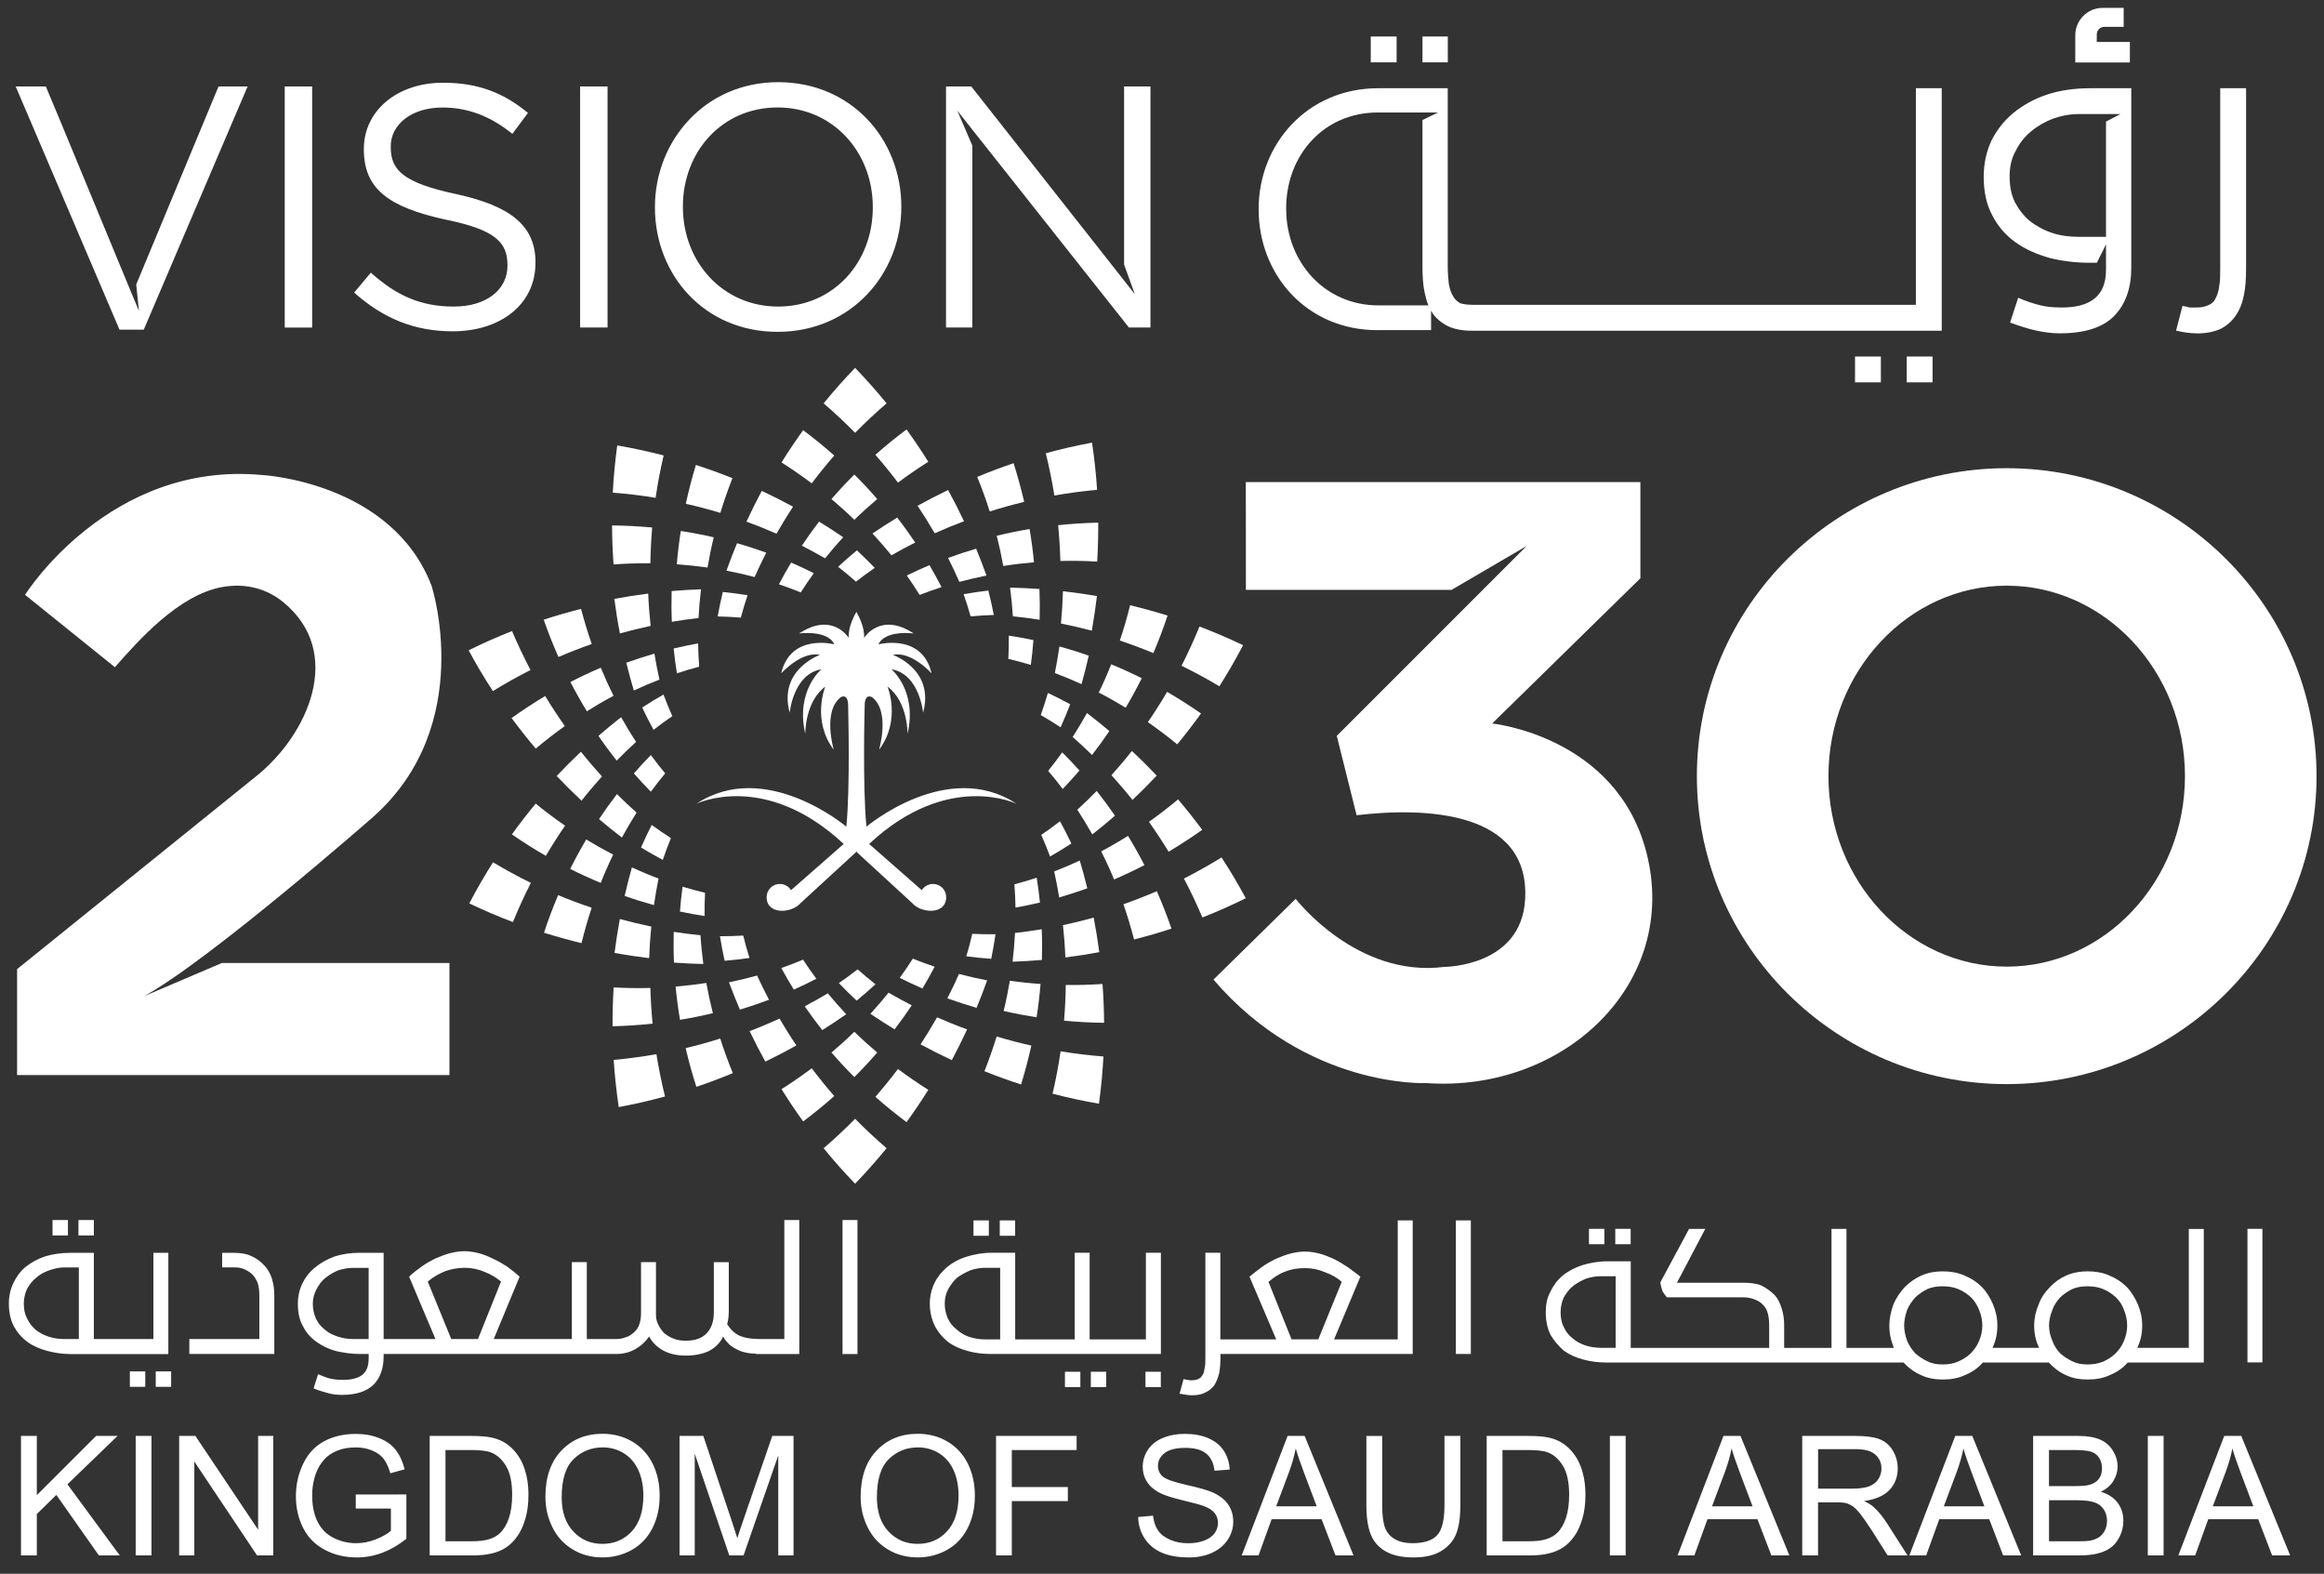 <svg width="96" height="65" viewBox="0 0 96 65" fill="none" xmlns="http://www.w3.org/2000/svg">
<rect x="0" y="0" width="96" height="65" fill="#333333" stroke="none"/>
<path fill-rule="evenodd" clip-rule="evenodd" d="M32.201 42.072C31.794 42.257 31.383 42.43 30.966 42.588C31.17 43.015 31.386 43.435 31.614 43.848C32.048 43.639 32.475 43.416 32.897 43.18C32.652 42.819 32.422 42.449 32.201 42.072Z" fill="white"/>
<path fill-rule="evenodd" clip-rule="evenodd" d="M4.747 27.558L1.035 24.568C1.035 24.568 4.504 19.026 10.834 19.62C10.834 19.62 16.186 19.9 17.83 24.201C17.83 24.201 19.687 29.94 15.42 33.736C15.42 33.736 8.66 39.666 5.947 41.148L9.164 39.775H18.566V44.402H0.706V40.028L10.612 32.037C12.705 30.349 14.254 26.957 11.696 24.867C11.044 24.334 10.179 24.069 9.182 24.246C7.391 24.565 5.727 26.44 4.748 27.557L4.747 27.558Z" fill="white"/>
<path fill-rule="evenodd" clip-rule="evenodd" d="M51.466 24.36L51.462 19.913H67.761V23.885L61.638 29.883C61.638 29.883 66.76 30.397 68.006 35.191C69.411 40.594 64.625 45.139 58.907 44.734C58.907 44.734 53.989 44.968 50.126 40.461L53.522 37.125C53.522 37.125 56.039 40.403 59.669 39.935C59.669 39.935 62.843 39.935 63 37.147C63.211 33.473 58.845 33.336 56.039 33.672L55.22 30.394L63.065 22.549L59.962 24.363H51.468L51.466 24.36Z" fill="white"/>
<path fill-rule="evenodd" clip-rule="evenodd" d="M82.893 19.338C89.943 19.338 95.692 25.053 95.692 32.057C95.692 39.062 89.943 44.777 82.893 44.777C75.844 44.777 70.095 39.062 70.095 32.057C70.095 25.053 75.844 19.338 82.893 19.338ZM82.893 24.19C86.949 24.19 90.257 27.725 90.257 32.057C90.257 36.39 86.949 39.925 82.893 39.925C78.838 39.925 75.53 36.39 75.53 32.057C75.53 27.725 78.838 24.19 82.893 24.19Z" fill="white"/>
<path fill-rule="evenodd" clip-rule="evenodd" d="M35.291 21.469C35.594 21.174 35.91 20.889 36.237 20.613C35.935 20.264 35.621 19.926 35.291 19.599C34.964 19.926 34.648 20.264 34.347 20.613C34.673 20.889 34.989 21.174 35.291 21.469Z" fill="white"/>
<path fill-rule="evenodd" clip-rule="evenodd" d="M35.323 17.877C35.738 17.454 36.173 17.049 36.623 16.66C36.209 16.152 35.774 15.664 35.323 15.194C34.87 15.664 34.435 16.151 34.023 16.66C34.474 17.047 34.907 17.454 35.323 17.877Z" fill="white"/>
<path fill-rule="evenodd" clip-rule="evenodd" d="M37.092 19.934C37.496 19.633 37.914 19.345 38.346 19.073C38.062 18.617 37.761 18.172 37.448 17.738C37.003 18.07 36.572 18.419 36.16 18.784C36.484 19.156 36.796 19.539 37.093 19.934H37.092Z" fill="white"/>
<path fill-rule="evenodd" clip-rule="evenodd" d="M39.629 24.033C39.483 23.699 39.327 23.369 39.163 23.044C39.544 22.904 39.932 22.777 40.323 22.663C40.474 23.027 40.615 23.397 40.749 23.772C40.371 23.847 39.999 23.935 39.629 24.033Z" fill="white"/>
<path fill-rule="evenodd" clip-rule="evenodd" d="M37.989 24.572C37.82 24.299 37.643 24.033 37.457 23.769C37.765 23.619 38.078 23.476 38.395 23.343C38.57 23.64 38.735 23.942 38.893 24.249C38.587 24.347 38.287 24.456 37.989 24.572Z" fill="white"/>
<path fill-rule="evenodd" clip-rule="evenodd" d="M38.61 22.025C38.386 21.639 38.151 21.259 37.904 20.89C38.318 20.661 38.738 20.443 39.164 20.239C39.395 20.661 39.614 21.09 39.821 21.528C39.413 21.681 39.009 21.848 38.611 22.027L38.61 22.025Z" fill="white"/>
<path fill-rule="evenodd" clip-rule="evenodd" d="M36.823 22.935C36.574 22.627 36.312 22.327 36.04 22.035C36.375 21.807 36.716 21.588 37.061 21.378C37.322 21.713 37.569 22.056 37.806 22.408C37.474 22.574 37.146 22.75 36.825 22.935H36.823Z" fill="white"/>
<path fill-rule="evenodd" clip-rule="evenodd" d="M33.531 19.963C33.828 19.57 34.138 19.188 34.461 18.815C34.05 18.45 33.621 18.1 33.177 17.768C32.866 18.2 32.566 18.645 32.283 19.101C32.714 19.374 33.131 19.663 33.533 19.965L33.531 19.963Z" fill="white"/>
<path fill-rule="evenodd" clip-rule="evenodd" d="M35.291 42.616C35.594 42.911 35.91 43.197 36.237 43.473C35.935 43.821 35.621 44.159 35.291 44.487C34.964 44.159 34.648 43.821 34.347 43.473C34.673 43.197 34.989 42.911 35.291 42.616Z" fill="white"/>
<path fill-rule="evenodd" clip-rule="evenodd" d="M35.323 46.209C35.738 46.632 36.173 47.037 36.623 47.425C36.209 47.933 35.774 48.422 35.323 48.891C34.87 48.422 34.435 47.935 34.023 47.425C34.474 47.038 34.907 46.632 35.323 46.209Z" fill="white"/>
<path fill-rule="evenodd" clip-rule="evenodd" d="M37.092 44.153C37.496 44.454 37.914 44.741 38.346 45.014C38.062 45.469 37.761 45.915 37.448 46.348C37.003 46.016 36.572 45.668 36.16 45.303C36.484 44.93 36.796 44.547 37.093 44.153H37.092Z" fill="white"/>
<path fill-rule="evenodd" clip-rule="evenodd" d="M33.531 44.123C33.828 44.516 34.138 44.899 34.461 45.271C34.05 45.636 33.621 45.986 33.177 46.319C32.866 45.886 32.566 45.441 32.283 44.985C32.714 44.713 33.131 44.424 33.533 44.122L33.531 44.123Z" fill="white"/>
<path fill-rule="evenodd" clip-rule="evenodd" d="M41.444 23.376C41.863 23.31 42.285 23.261 42.712 23.225C42.669 22.767 42.608 22.308 42.53 21.851C42.073 21.927 41.62 22.02 41.172 22.129C41.278 22.543 41.368 22.959 41.444 23.376Z" fill="white"/>
<path fill-rule="evenodd" clip-rule="evenodd" d="M43.554 20.467C44.138 20.363 44.727 20.285 45.319 20.23C45.277 19.576 45.206 18.927 45.109 18.282C44.468 18.401 43.831 18.547 43.199 18.72C43.341 19.298 43.46 19.88 43.554 20.466V20.467Z" fill="white"/>
<path fill-rule="evenodd" clip-rule="evenodd" d="M43.802 23.169C44.305 23.157 44.813 23.166 45.322 23.196C45.355 22.658 45.369 22.122 45.366 21.587C44.81 21.599 44.258 21.634 43.709 21.692C43.757 22.183 43.788 22.676 43.802 23.169Z" fill="white"/>
<path fill-rule="evenodd" clip-rule="evenodd" d="M43.826 25.753C43.867 25.309 43.896 24.864 43.909 24.419C44.38 24.472 44.847 24.539 45.312 24.619C45.255 25.096 45.185 25.574 45.101 26.049C44.679 25.938 44.255 25.839 43.826 25.753Z" fill="white"/>
<path fill-rule="evenodd" clip-rule="evenodd" d="M41.84 25.457C41.816 25.062 41.776 24.666 41.724 24.27C42.131 24.279 42.534 24.298 42.937 24.328C42.954 24.751 42.957 25.175 42.945 25.597C42.579 25.54 42.21 25.492 41.84 25.457Z" fill="white"/>
<path fill-rule="evenodd" clip-rule="evenodd" d="M40.095 25.458C40.008 25.15 39.911 24.844 39.806 24.541C40.144 24.481 40.483 24.43 40.826 24.392C40.911 24.725 40.987 25.062 41.052 25.4C40.732 25.409 40.412 25.43 40.095 25.459V25.458Z" fill="white"/>
<path fill-rule="evenodd" clip-rule="evenodd" d="M40.885 21.125C41.354 20.976 41.829 20.844 42.307 20.729C42.183 20.193 42.037 19.66 41.869 19.131C41.364 19.302 40.864 19.491 40.368 19.698C40.56 20.171 40.733 20.647 40.885 21.127V21.125Z" fill="white"/>
<path fill-rule="evenodd" clip-rule="evenodd" d="M29.176 40.6C29.252 41.015 29.343 41.432 29.448 41.846C29 41.955 28.547 42.047 28.09 42.123C28.012 41.666 27.953 41.209 27.908 40.749C28.334 40.713 28.757 40.664 29.176 40.598V40.6Z" fill="white"/>
<path fill-rule="evenodd" clip-rule="evenodd" d="M28.936 38.629C28.96 39.023 29.001 39.42 29.053 39.816C28.648 39.807 28.242 39.788 27.84 39.758C27.822 39.335 27.82 38.91 27.831 38.489C28.198 38.545 28.567 38.592 28.936 38.629Z" fill="white"/>
<path fill-rule="evenodd" clip-rule="evenodd" d="M27.116 43.542C27.209 44.128 27.328 44.71 27.47 45.288C26.838 45.462 26.201 45.607 25.56 45.726C25.463 45.081 25.392 44.432 25.35 43.778C25.943 43.723 26.531 43.645 27.115 43.541L27.116 43.542Z" fill="white"/>
<path fill-rule="evenodd" clip-rule="evenodd" d="M29.751 42.895C29.904 43.374 30.078 43.851 30.272 44.324C29.774 44.53 29.273 44.719 28.766 44.89C28.596 44.362 28.447 43.827 28.324 43.291C28.805 43.176 29.28 43.044 29.751 42.896V42.895Z" fill="white"/>
<path fill-rule="evenodd" clip-rule="evenodd" d="M34.195 41.028C33.883 41.216 33.564 41.393 33.242 41.563C33.472 41.898 33.713 42.227 33.966 42.547C34.301 42.337 34.63 42.119 34.956 41.891C34.691 41.611 34.438 41.323 34.197 41.028H34.195Z" fill="white"/>
<path fill-rule="evenodd" clip-rule="evenodd" d="M33.172 39.637C32.877 39.761 32.578 39.876 32.274 39.983C32.438 40.285 32.611 40.583 32.791 40.875C33.105 40.735 33.416 40.584 33.722 40.425C33.529 40.167 33.348 39.905 33.172 39.637Z" fill="white"/>
<path fill-rule="evenodd" clip-rule="evenodd" d="M31.273 40.294C30.892 40.4 30.505 40.492 30.113 40.572C30.254 40.954 30.405 41.329 30.564 41.7C30.971 41.578 31.371 41.442 31.767 41.293C31.595 40.966 31.429 40.632 31.274 40.294H31.273Z" fill="white"/>
<path fill-rule="evenodd" clip-rule="evenodd" d="M30.703 38.642C30.384 38.661 30.062 38.67 29.741 38.67C29.796 39.01 29.858 39.348 29.933 39.683C30.277 39.655 30.618 39.616 30.959 39.567C30.864 39.262 30.779 38.952 30.701 38.642H30.703Z" fill="white"/>
<path fill-rule="evenodd" clip-rule="evenodd" d="M26.866 40.805C26.878 41.297 26.91 41.789 26.957 42.279C26.411 42.339 25.858 42.375 25.304 42.388C25.301 41.855 25.316 41.32 25.349 40.784C25.858 40.812 26.364 40.818 26.866 40.806V40.805Z" fill="white"/>
<path fill-rule="evenodd" clip-rule="evenodd" d="M45.388 28.605C45.764 28.799 46.134 29.007 46.501 29.231C46.736 28.835 46.956 28.428 47.164 28.012C46.749 27.805 46.328 27.613 45.902 27.438C45.744 27.835 45.573 28.224 45.388 28.605Z" fill="white"/>
<path fill-rule="evenodd" clip-rule="evenodd" d="M41.652 27.213C41.964 27.287 42.273 27.37 42.582 27.463C42.626 27.122 42.664 26.781 42.689 26.438C42.352 26.367 42.013 26.305 41.672 26.253C41.675 26.575 41.669 26.894 41.652 27.214V27.213Z" fill="white"/>
<path fill-rule="evenodd" clip-rule="evenodd" d="M43.574 27.799C43.945 27.938 44.312 28.091 44.675 28.258C44.785 27.868 44.885 27.475 44.974 27.081C44.575 26.94 44.17 26.813 43.763 26.702C43.71 27.068 43.647 27.436 43.574 27.799Z" fill="white"/>
<path fill-rule="evenodd" clip-rule="evenodd" d="M48.805 27.497C49.338 27.758 49.861 28.041 50.37 28.346C50.722 27.792 51.047 27.226 51.349 26.648C50.761 26.368 50.16 26.109 49.548 25.878C49.324 26.429 49.076 26.968 48.807 27.497H48.805Z" fill="white"/>
<path fill-rule="evenodd" clip-rule="evenodd" d="M47.416 29.827C47.83 30.114 48.235 30.42 48.629 30.744C48.972 30.329 49.3 29.904 49.611 29.469C49.155 29.152 48.688 28.854 48.211 28.577C47.961 29.003 47.696 29.419 47.416 29.827Z" fill="white"/>
<path fill-rule="evenodd" clip-rule="evenodd" d="M46.259 26.457C46.727 26.613 47.187 26.786 47.643 26.974C47.859 26.468 48.056 25.951 48.23 25.425C47.72 25.266 47.205 25.124 46.682 24.999C46.56 25.494 46.419 25.98 46.259 26.457Z" fill="white"/>
<path fill-rule="evenodd" clip-rule="evenodd" d="M25.329 35.298C25.144 35.68 24.973 36.068 24.815 36.466C24.389 36.29 23.967 36.098 23.553 35.89C23.76 35.476 23.981 35.069 24.216 34.673C24.581 34.895 24.952 35.103 25.329 35.298Z" fill="white"/>
<path fill-rule="evenodd" clip-rule="evenodd" d="M27.478 31.942C27.274 32.187 27.076 32.441 26.886 32.7C26.644 32.454 26.41 32.204 26.184 31.945C26.41 31.686 26.644 31.432 26.886 31.186C27.076 31.446 27.273 31.697 27.478 31.942Z" fill="white"/>
<path fill-rule="evenodd" clip-rule="evenodd" d="M26.295 33.565C26.082 33.898 25.881 34.241 25.69 34.593C25.367 34.347 25.053 34.092 24.745 33.831C24.98 33.478 25.227 33.134 25.485 32.799C25.747 33.062 26.018 33.316 26.295 33.563V33.565Z" fill="white"/>
<path fill-rule="evenodd" clip-rule="evenodd" d="M21.93 36.465C21.661 36.993 21.413 37.534 21.187 38.084C20.573 37.851 19.973 37.594 19.386 37.314C19.687 36.736 20.013 36.17 20.365 35.616C20.876 35.921 21.397 36.204 21.93 36.465Z" fill="white"/>
<path fill-rule="evenodd" clip-rule="evenodd" d="M24.441 37.492C24.283 37.971 24.143 38.459 24.021 38.955C23.498 38.828 22.982 38.685 22.471 38.525C22.645 37.997 22.84 37.478 23.055 36.971C23.51 37.162 23.972 37.335 24.441 37.492Z" fill="white"/>
<path fill-rule="evenodd" clip-rule="evenodd" d="M29.124 36.875C28.813 36.8 28.503 36.717 28.195 36.624C28.15 36.966 28.113 37.307 28.087 37.649C28.424 37.721 28.764 37.782 29.105 37.834C29.102 37.512 29.108 37.194 29.124 36.873V36.875Z" fill="white"/>
<path fill-rule="evenodd" clip-rule="evenodd" d="M26.904 38.27C26.468 38.18 26.033 38.076 25.604 37.959C25.518 38.425 25.445 38.891 25.385 39.358C25.857 39.445 26.335 39.516 26.815 39.575C26.831 39.138 26.861 38.703 26.904 38.27Z" fill="white"/>
<path fill-rule="evenodd" clip-rule="evenodd" d="M27.203 36.286C26.832 36.148 26.465 35.995 26.102 35.828C25.992 36.218 25.892 36.611 25.803 37.004C26.202 37.146 26.607 37.272 27.014 37.384C27.067 37.016 27.13 36.65 27.203 36.286Z" fill="white"/>
<path fill-rule="evenodd" clip-rule="evenodd" d="M27.715 34.616C27.446 34.444 27.18 34.262 26.921 34.073C26.765 34.38 26.617 34.689 26.48 35.005C26.774 35.184 27.075 35.355 27.379 35.516C27.481 35.212 27.595 34.913 27.715 34.616Z" fill="white"/>
<path fill-rule="evenodd" clip-rule="evenodd" d="M23.342 34.104C23.062 34.509 22.797 34.925 22.547 35.349C22.07 35.075 21.602 34.779 21.146 34.463C21.458 34.029 21.785 33.606 22.128 33.192C22.523 33.514 22.929 33.818 23.342 34.104Z" fill="white"/>
<path fill-rule="evenodd" clip-rule="evenodd" d="M45.491 35.164C45.68 35.543 45.858 35.93 46.02 36.325C46.444 36.143 46.861 35.945 47.274 35.732C47.062 35.321 46.835 34.917 46.595 34.524C46.233 34.752 45.865 34.965 45.491 35.163V35.164Z" fill="white"/>
<path fill-rule="evenodd" clip-rule="evenodd" d="M44.31 30.439C44.584 30.68 44.851 30.929 45.11 31.183C45.359 30.862 45.598 30.532 45.826 30.194C45.524 29.94 45.216 29.692 44.9 29.451C44.714 29.788 44.517 30.117 44.31 30.439Z" fill="white"/>
<path fill-rule="evenodd" clip-rule="evenodd" d="M43.296 31.837C43.504 32.08 43.706 32.33 43.899 32.588C44.136 32.339 44.368 32.084 44.59 31.824C44.361 31.568 44.123 31.317 43.878 31.075C43.692 31.337 43.497 31.59 43.296 31.839V31.837Z" fill="white"/>
<path fill-rule="evenodd" clip-rule="evenodd" d="M45.913 32.019C46.212 32.35 46.503 32.689 46.78 33.038C47.126 32.713 47.459 32.378 47.782 32.035C47.452 31.687 47.109 31.347 46.755 31.018C46.485 31.361 46.203 31.693 45.912 32.019H45.913Z" fill="white"/>
<path fill-rule="evenodd" clip-rule="evenodd" d="M44.502 33.444C44.719 33.775 44.925 34.116 45.12 34.464C45.439 34.214 45.752 33.956 46.057 33.691C45.817 33.341 45.565 33 45.303 32.669C45.044 32.934 44.776 33.194 44.502 33.444Z" fill="white"/>
<path fill-rule="evenodd" clip-rule="evenodd" d="M48.905 36.286C49.182 36.81 49.437 37.348 49.669 37.894C50.279 37.655 50.875 37.389 51.461 37.1C51.151 36.527 50.819 35.964 50.46 35.416C49.953 35.727 49.435 36.018 48.905 36.286Z" fill="white"/>
<path fill-rule="evenodd" clip-rule="evenodd" d="M42.992 29.535C43.269 29.694 43.543 29.862 43.811 30.04C43.953 29.727 44.084 29.408 44.208 29.088C43.905 28.922 43.597 28.768 43.286 28.62C43.198 28.928 43.099 29.234 42.992 29.535Z" fill="white"/>
<path fill-rule="evenodd" clip-rule="evenodd" d="M46.407 37.348C46.572 37.824 46.718 38.31 46.846 38.804C47.367 38.672 47.883 38.521 48.391 38.355C48.209 37.829 48.008 37.313 47.786 36.809C47.333 37.005 46.873 37.184 46.407 37.348Z" fill="white"/>
<path fill-rule="evenodd" clip-rule="evenodd" d="M47.461 33.944C47.746 34.347 48.017 34.758 48.273 35.178C48.747 34.896 49.21 34.595 49.661 34.274C49.344 33.845 49.01 33.426 48.663 33.017C48.273 33.344 47.871 33.653 47.461 33.944Z" fill="white"/>
<path fill-rule="evenodd" clip-rule="evenodd" d="M25.345 28.738C24.971 28.936 24.604 29.151 24.242 29.378C24.002 28.985 23.776 28.581 23.562 28.169C23.974 27.956 24.392 27.759 24.817 27.578C24.98 27.972 25.156 28.36 25.345 28.738Z" fill="white"/>
<path fill-rule="evenodd" clip-rule="evenodd" d="M21.914 27.674C21.384 27.941 20.865 28.233 20.359 28.544C20 27.994 19.668 27.433 19.359 26.859C19.943 26.57 20.541 26.305 21.151 26.065C21.384 26.613 21.638 27.15 21.915 27.674H21.914Z" fill="white"/>
<path fill-rule="evenodd" clip-rule="evenodd" d="M23.333 29.986C22.924 30.279 22.523 30.589 22.131 30.92C21.783 30.51 21.451 30.088 21.132 29.658C21.585 29.335 22.046 29.031 22.52 28.748C22.776 29.171 23.047 29.584 23.332 29.987L23.333 29.986Z" fill="white"/>
<path fill-rule="evenodd" clip-rule="evenodd" d="M24.864 32.068C24.565 31.737 24.274 31.398 23.997 31.049C23.652 31.374 23.318 31.709 22.995 32.052C23.326 32.4 23.668 32.74 24.023 33.069C24.292 32.726 24.574 32.394 24.866 32.068H24.864Z" fill="white"/>
<path fill-rule="evenodd" clip-rule="evenodd" d="M26.276 30.641C26.058 30.311 25.853 29.97 25.657 29.621C25.339 29.871 25.026 30.129 24.721 30.394C24.96 30.744 25.212 31.084 25.474 31.416C25.733 31.151 26.002 30.892 26.276 30.641Z" fill="white"/>
<path fill-rule="evenodd" clip-rule="evenodd" d="M24.444 26.6C23.98 26.762 23.521 26.941 23.068 27.136C22.845 26.633 22.642 26.119 22.46 25.595C22.967 25.429 23.482 25.28 24.002 25.148C24.132 25.641 24.279 26.127 24.444 26.6Z" fill="white"/>
<path fill-rule="evenodd" clip-rule="evenodd" d="M41.715 40.507C41.645 40.924 41.56 41.341 41.459 41.757C41.909 41.86 42.363 41.946 42.82 42.018C42.892 41.56 42.945 41.1 42.984 40.641C42.558 40.612 42.134 40.567 41.715 40.507Z" fill="white"/>
<path fill-rule="evenodd" clip-rule="evenodd" d="M43.546 35.993C43.625 36.349 43.693 36.708 43.753 37.067C44.143 36.953 44.532 36.828 44.915 36.69C44.821 36.307 44.717 35.924 44.603 35.543C44.255 35.705 43.902 35.856 43.546 35.993Z" fill="white"/>
<path fill-rule="evenodd" clip-rule="evenodd" d="M41.903 36.525C41.927 36.843 41.944 37.165 41.948 37.487C42.286 37.426 42.623 37.357 42.958 37.277C42.924 36.934 42.879 36.592 42.824 36.252C42.518 36.353 42.212 36.444 41.903 36.526V36.525Z" fill="white"/>
<path fill-rule="evenodd" clip-rule="evenodd" d="M43.909 38.213C43.957 38.657 43.991 39.102 44.009 39.546C44.48 39.487 44.946 39.414 45.409 39.327C45.346 38.851 45.27 38.374 45.178 37.9C44.758 38.018 44.335 38.121 43.908 38.212L43.909 38.213Z" fill="white"/>
<path fill-rule="evenodd" clip-rule="evenodd" d="M41.928 38.533C41.909 38.929 41.874 39.326 41.827 39.722C42.232 39.707 42.637 39.683 43.039 39.649C43.051 39.224 43.05 38.801 43.032 38.38C42.665 38.441 42.297 38.493 41.928 38.535V38.533Z" fill="white"/>
<path fill-rule="evenodd" clip-rule="evenodd" d="M43.811 43.423C43.726 44.01 43.614 44.594 43.48 45.173C44.115 45.339 44.754 45.476 45.396 45.587C45.484 44.943 45.546 44.292 45.581 43.636C44.988 43.59 44.398 43.519 43.813 43.423H43.811Z" fill="white"/>
<path fill-rule="evenodd" clip-rule="evenodd" d="M43.013 34.485C43.142 34.777 43.264 35.075 43.376 35.376C43.674 35.206 43.969 35.028 44.256 34.84C44.109 34.529 43.953 34.222 43.787 33.919C43.534 34.117 43.275 34.305 43.011 34.485H43.013Z" fill="white"/>
<path fill-rule="evenodd" clip-rule="evenodd" d="M41.169 42.81C41.022 43.291 40.853 43.77 40.666 44.245C41.164 44.445 41.669 44.628 42.179 44.792C42.343 44.26 42.484 43.726 42.602 43.186C42.119 43.078 41.643 42.953 41.169 42.81Z" fill="white"/>
<path fill-rule="evenodd" clip-rule="evenodd" d="M36.702 41C37.018 41.183 37.338 41.356 37.663 41.523C37.438 41.861 37.2 42.193 36.953 42.516C36.616 42.311 36.282 42.096 35.955 41.873C36.215 41.59 36.465 41.299 36.704 41H36.702Z" fill="white"/>
<path fill-rule="evenodd" clip-rule="evenodd" d="M37.706 39.596C38.003 39.715 38.303 39.827 38.609 39.929C38.449 40.233 38.281 40.534 38.104 40.827C37.788 40.69 37.475 40.544 37.167 40.39C37.356 40.13 37.535 39.865 37.706 39.596Z" fill="white"/>
<path fill-rule="evenodd" clip-rule="evenodd" d="M38.708 42.019C39.116 42.199 39.53 42.366 39.949 42.518C39.751 42.948 39.539 43.371 39.317 43.787C38.882 43.583 38.452 43.367 38.026 43.136C38.266 42.771 38.492 42.399 38.708 42.019Z" fill="white"/>
<path fill-rule="evenodd" clip-rule="evenodd" d="M39.614 40.228C39.997 40.33 40.385 40.418 40.777 40.492C40.64 40.875 40.496 41.252 40.341 41.626C39.933 41.509 39.531 41.378 39.133 41.235C39.303 40.905 39.462 40.57 39.614 40.23V40.228Z" fill="white"/>
<path fill-rule="evenodd" clip-rule="evenodd" d="M35.425 40.036C35.665 40.248 35.911 40.455 36.164 40.653C35.911 40.885 35.653 41.111 35.387 41.33C35.133 41.095 34.889 40.854 34.651 40.605C34.916 40.423 35.174 40.234 35.425 40.038V40.036Z" fill="white"/>
<path fill-rule="evenodd" clip-rule="evenodd" d="M40.162 38.571C40.482 38.586 40.802 38.59 41.124 38.586C41.073 38.925 41.015 39.265 40.945 39.602C40.601 39.578 40.259 39.543 39.917 39.499C40.01 39.192 40.09 38.882 40.163 38.571H40.162Z" fill="white"/>
<path fill-rule="evenodd" clip-rule="evenodd" d="M44.025 40.683C44.019 41.176 43.995 41.667 43.954 42.157C44.502 42.209 45.053 42.239 45.608 42.245C45.604 41.712 45.583 41.177 45.543 40.641C45.033 40.675 44.527 40.689 44.025 40.683Z" fill="white"/>
<path fill-rule="evenodd" clip-rule="evenodd" d="M29.227 23.441C28.808 23.382 28.386 23.337 27.958 23.307C27.995 22.847 28.05 22.388 28.122 21.931C28.579 22.001 29.033 22.089 29.483 22.192C29.382 22.607 29.297 23.024 29.227 23.441Z" fill="white"/>
<path fill-rule="evenodd" clip-rule="evenodd" d="M34.084 23.062C33.768 22.878 33.448 22.706 33.123 22.539C33.348 22.201 33.586 21.869 33.834 21.545C34.17 21.751 34.504 21.965 34.831 22.189C34.571 22.472 34.321 22.762 34.082 23.062H34.084Z" fill="white"/>
<path fill-rule="evenodd" clip-rule="evenodd" d="M33.078 24.468C32.782 24.348 32.481 24.237 32.176 24.134C32.335 23.83 32.504 23.529 32.681 23.236C32.996 23.373 33.309 23.519 33.617 23.674C33.428 23.933 33.25 24.198 33.078 24.468Z" fill="white"/>
<path fill-rule="evenodd" clip-rule="evenodd" d="M32.076 22.044C31.668 21.864 31.254 21.697 30.835 21.545C31.034 21.115 31.245 20.692 31.467 20.276C31.902 20.48 32.332 20.696 32.758 20.927C32.519 21.292 32.292 21.665 32.076 22.044Z" fill="white"/>
<path fill-rule="evenodd" clip-rule="evenodd" d="M31.172 23.834C30.789 23.733 30.401 23.645 30.009 23.57C30.144 23.188 30.29 22.811 30.445 22.437C30.853 22.553 31.255 22.684 31.653 22.827C31.483 23.158 31.324 23.493 31.172 23.833V23.834Z" fill="white"/>
<path fill-rule="evenodd" clip-rule="evenodd" d="M27.08 20.561C26.495 20.464 25.905 20.394 25.312 20.348C25.347 19.694 25.409 19.043 25.497 18.397C26.139 18.509 26.778 18.646 27.413 18.811C27.279 19.39 27.167 19.974 27.082 20.561H27.08Z" fill="white"/>
<path fill-rule="evenodd" clip-rule="evenodd" d="M35.359 24.025C35.119 23.814 34.873 23.607 34.62 23.409C34.873 23.176 35.131 22.95 35.398 22.731C35.651 22.966 35.895 23.208 36.133 23.456C35.868 23.638 35.611 23.827 35.359 24.024V24.025Z" fill="white"/>
<path fill-rule="evenodd" clip-rule="evenodd" d="M26.866 23.265C26.363 23.261 25.855 23.276 25.345 23.312C25.306 22.776 25.284 22.239 25.283 21.703C25.838 21.708 26.392 21.736 26.94 21.787C26.899 22.278 26.873 22.773 26.866 23.265Z" fill="white"/>
<path fill-rule="evenodd" clip-rule="evenodd" d="M27.24 28.07C27.161 27.715 27.092 27.355 27.033 26.997C26.643 27.11 26.254 27.235 25.871 27.373C25.965 27.756 26.069 28.139 26.182 28.52C26.531 28.358 26.884 28.207 27.24 28.07Z" fill="white"/>
<path fill-rule="evenodd" clip-rule="evenodd" d="M28.882 27.537C28.858 27.219 28.842 26.897 28.837 26.575C28.499 26.636 28.163 26.705 27.828 26.785C27.862 27.128 27.907 27.47 27.962 27.81C28.267 27.709 28.574 27.618 28.882 27.536V27.537Z" fill="white"/>
<path fill-rule="evenodd" clip-rule="evenodd" d="M26.876 25.85C26.829 25.406 26.794 24.96 26.776 24.517C26.306 24.576 25.84 24.649 25.377 24.735C25.439 25.212 25.515 25.689 25.607 26.162C26.027 26.045 26.45 25.942 26.878 25.851L26.876 25.85Z" fill="white"/>
<path fill-rule="evenodd" clip-rule="evenodd" d="M28.856 25.528C28.875 25.132 28.909 24.735 28.957 24.339C28.552 24.354 28.147 24.378 27.744 24.412C27.733 24.837 27.734 25.26 27.752 25.681C28.118 25.62 28.486 25.568 28.856 25.526V25.528Z" fill="white"/>
<path fill-rule="evenodd" clip-rule="evenodd" d="M27.771 29.578C27.642 29.286 27.52 28.988 27.408 28.687C27.11 28.857 26.815 29.035 26.528 29.223C26.675 29.535 26.832 29.841 26.997 30.144C27.25 29.946 27.509 29.758 27.773 29.578H27.771Z" fill="white"/>
<path fill-rule="evenodd" clip-rule="evenodd" d="M30.603 25.507C30.687 25.197 30.777 24.891 30.88 24.585C30.541 24.53 30.201 24.484 29.858 24.45C29.777 24.785 29.707 25.121 29.645 25.461C29.966 25.467 30.286 25.483 30.605 25.509L30.603 25.507Z" fill="white"/>
<path fill-rule="evenodd" clip-rule="evenodd" d="M29.758 21.185C29.287 21.042 28.811 20.916 28.33 20.807C28.446 20.269 28.584 19.734 28.747 19.203C29.253 19.368 29.756 19.55 30.255 19.751C30.069 20.226 29.902 20.704 29.756 21.185H29.758Z" fill="white"/>
<path fill-rule="evenodd" clip-rule="evenodd" d="M0.867 64.243V59.308H1.521V61.755L3.971 59.308H4.856L2.786 61.307L4.947 64.243H4.084L2.328 61.745L1.521 62.533V64.243H0.867ZM89.983 64.243L91.879 59.308H92.582L94.602 64.243H93.857L93.282 62.747H91.219L90.679 64.243H89.985H89.983ZM91.407 62.215H93.081L92.566 60.85C92.409 60.436 92.292 60.093 92.216 59.826C92.153 60.144 92.064 60.456 91.949 60.769L91.407 62.215ZM88.722 64.243V59.308H89.374V64.243H88.722ZM83.985 64.243V59.308H85.838C86.215 59.308 86.517 59.359 86.745 59.457C86.975 59.557 87.152 59.71 87.28 59.919C87.408 60.126 87.474 60.343 87.474 60.57C87.474 60.78 87.415 60.979 87.301 61.165C87.188 61.352 87.013 61.502 86.782 61.617C87.082 61.705 87.31 61.853 87.471 62.063C87.631 62.275 87.712 62.524 87.712 62.811C87.712 63.042 87.663 63.257 87.564 63.456C87.466 63.654 87.345 63.808 87.202 63.916C87.059 64.024 86.878 64.104 86.662 64.161C86.446 64.217 86.181 64.244 85.865 64.244H83.982L83.985 64.243ZM84.639 61.381H85.707C85.996 61.381 86.203 61.362 86.33 61.323C86.495 61.274 86.62 61.192 86.704 61.078C86.787 60.963 86.83 60.818 86.83 60.647C86.83 60.483 86.791 60.339 86.712 60.215C86.633 60.09 86.52 60.005 86.376 59.959C86.23 59.913 85.98 59.89 85.625 59.89H84.639V61.381ZM84.639 63.66H85.868C86.079 63.66 86.227 63.653 86.313 63.638C86.464 63.609 86.589 63.565 86.69 63.502C86.791 63.44 86.873 63.349 86.939 63.228C87.003 63.108 87.037 62.969 87.037 62.813C87.037 62.63 86.989 62.469 86.896 62.333C86.802 62.197 86.671 62.102 86.502 62.047C86.336 61.993 86.094 61.965 85.781 61.965H84.641V63.662L84.639 63.66ZM78.872 64.243L80.768 59.308H81.471L83.491 64.243H82.746L82.171 62.747H80.108L79.568 64.243H78.874H78.872ZM80.296 62.215H81.97L81.455 60.85C81.298 60.436 81.181 60.093 81.105 59.826C81.042 60.144 80.953 60.456 80.838 60.769L80.296 62.215ZM74.447 64.243V59.308H76.635C77.074 59.308 77.409 59.353 77.637 59.441C77.867 59.529 78.049 59.685 78.187 59.91C78.324 60.135 78.391 60.383 78.391 60.654C78.391 61.005 78.278 61.299 78.052 61.539C77.825 61.779 77.475 61.932 77.001 61.998C77.176 62.081 77.305 62.162 77.396 62.244C77.587 62.418 77.767 62.638 77.938 62.899L78.796 64.243H77.974L77.322 63.215C77.131 62.92 76.973 62.692 76.85 62.536C76.726 62.378 76.616 62.267 76.519 62.206C76.421 62.144 76.322 62.099 76.221 62.074C76.147 62.059 76.026 62.052 75.856 62.052H75.1V64.243H74.447ZM75.1 61.486H76.504C76.802 61.486 77.036 61.454 77.204 61.393C77.372 61.331 77.5 61.232 77.588 61.097C77.676 60.961 77.719 60.814 77.719 60.654C77.719 60.421 77.636 60.23 77.466 60.08C77.298 59.929 77.03 59.855 76.663 59.855H75.102V61.487L75.1 61.486ZM69.297 64.243L71.193 59.308H71.896L73.915 64.243H73.171L72.596 62.747H70.533L69.992 64.243H69.298H69.297ZM70.721 62.215H72.395L71.879 60.85C71.723 60.436 71.605 60.093 71.529 59.826C71.467 60.144 71.377 60.456 71.263 60.769L70.721 62.215ZM66.501 64.243V59.308H67.153V64.243H66.501ZM61.412 64.243V59.308H63.111C63.495 59.308 63.787 59.332 63.99 59.38C64.273 59.444 64.514 59.563 64.714 59.733C64.973 59.953 65.168 60.233 65.298 60.576C65.427 60.918 65.491 61.308 65.491 61.749C65.491 62.123 65.448 62.455 65.359 62.746C65.271 63.035 65.161 63.276 65.022 63.465C64.885 63.654 64.736 63.805 64.572 63.912C64.41 64.021 64.213 64.104 63.984 64.161C63.753 64.217 63.489 64.244 63.192 64.244H61.41L61.412 64.243ZM62.064 63.66H63.117C63.442 63.66 63.698 63.63 63.884 63.569C64.069 63.508 64.216 63.423 64.326 63.313C64.481 63.16 64.602 62.95 64.689 62.689C64.775 62.427 64.818 62.111 64.818 61.737C64.818 61.222 64.733 60.826 64.565 60.549C64.395 60.27 64.189 60.086 63.947 59.992C63.773 59.923 63.489 59.89 63.102 59.89H62.064V63.66ZM59.671 59.308H60.325V62.16C60.325 62.655 60.268 63.05 60.156 63.341C60.043 63.633 59.842 63.87 59.548 64.053C59.255 64.237 58.872 64.327 58.396 64.327C57.919 64.327 57.554 64.249 57.262 64.089C56.969 63.931 56.757 63.7 56.632 63.398C56.506 63.096 56.443 62.685 56.443 62.162V59.31H57.096V62.157C57.096 62.586 57.136 62.902 57.215 63.105C57.294 63.309 57.432 63.464 57.624 63.574C57.818 63.684 58.056 63.739 58.336 63.739C58.816 63.739 59.158 63.63 59.364 63.411C59.568 63.194 59.669 62.775 59.669 62.157V59.31L59.671 59.308ZM51.293 64.243L53.189 59.308H53.892L55.911 64.243H55.167L54.592 62.747H52.529L51.988 64.243H51.294H51.293ZM52.717 62.215H54.391L53.875 60.85C53.719 60.436 53.601 60.093 53.525 59.826C53.463 60.144 53.373 60.456 53.259 60.769L52.717 62.215ZM47.015 62.656L47.63 62.603C47.658 62.85 47.727 63.053 47.834 63.21C47.941 63.368 48.107 63.496 48.33 63.595C48.554 63.693 48.807 63.741 49.087 63.741C49.336 63.741 49.556 63.703 49.747 63.63C49.937 63.556 50.08 63.455 50.173 63.327C50.265 63.197 50.313 63.057 50.313 62.904C50.313 62.75 50.268 62.615 50.177 62.498C50.088 62.382 49.939 62.285 49.733 62.208C49.601 62.156 49.309 62.075 48.855 61.967C48.402 61.858 48.083 61.755 47.903 61.658C47.667 61.535 47.492 61.381 47.376 61.198C47.261 61.015 47.203 60.811 47.203 60.583C47.203 60.334 47.273 60.102 47.414 59.886C47.556 59.669 47.763 59.505 48.034 59.392C48.306 59.28 48.607 59.223 48.939 59.223C49.306 59.223 49.627 59.281 49.908 59.4C50.186 59.518 50.402 59.691 50.553 59.92C50.701 60.15 50.783 60.409 50.795 60.698L50.17 60.745C50.135 60.434 50.021 60.197 49.827 60.039C49.633 59.88 49.347 59.801 48.968 59.801C48.588 59.801 48.286 59.874 48.104 60.019C47.924 60.163 47.833 60.337 47.833 60.541C47.833 60.72 47.897 60.866 48.025 60.979C48.151 61.094 48.479 61.212 49.009 61.331C49.54 61.451 49.905 61.556 50.103 61.645C50.39 61.778 50.603 61.946 50.739 62.148C50.876 62.352 50.943 62.586 50.943 62.85C50.943 63.114 50.868 63.359 50.718 63.592C50.567 63.824 50.351 64.004 50.07 64.134C49.788 64.262 49.471 64.327 49.12 64.327C48.673 64.327 48.297 64.263 47.997 64.132C47.694 64.003 47.458 63.808 47.285 63.545C47.113 63.285 47.023 62.988 47.015 62.658V62.656ZM41.144 64.243V59.308H44.473V59.89H41.796V61.419H44.111V62.001H41.796V64.243H41.142H41.144ZM35.55 61.839C35.55 61.019 35.769 60.379 36.209 59.916C36.649 59.453 37.216 59.22 37.913 59.22C38.368 59.22 38.78 59.329 39.145 59.546C39.51 59.765 39.79 60.068 39.982 60.458C40.174 60.847 40.27 61.289 40.27 61.782C40.27 62.275 40.17 62.731 39.967 63.126C39.765 63.52 39.479 63.819 39.109 64.022C38.739 64.226 38.339 64.326 37.91 64.326C37.446 64.326 37.03 64.214 36.665 63.989C36.299 63.766 36.022 63.459 35.834 63.07C35.646 62.683 35.551 62.272 35.551 61.839H35.55ZM36.223 61.849C36.223 62.445 36.382 62.913 36.702 63.254C37.023 63.596 37.423 63.767 37.906 63.767C38.388 63.767 38.803 63.595 39.12 63.249C39.437 62.904 39.596 62.412 39.596 61.778C39.596 61.377 39.528 61.027 39.392 60.726C39.257 60.427 39.059 60.194 38.797 60.029C38.534 59.865 38.241 59.782 37.916 59.782C37.453 59.782 37.055 59.94 36.723 60.258C36.39 60.576 36.223 61.106 36.223 61.849ZM28.07 64.243V59.308H29.053L30.221 62.802C30.328 63.127 30.408 63.371 30.456 63.533C30.512 63.355 30.599 63.09 30.72 62.741L31.901 59.308H32.779V64.243H32.149V60.112L30.715 64.243H30.125L28.698 60.042V64.243H28.068H28.07ZM22.529 61.839C22.529 61.019 22.748 60.379 23.189 59.916C23.628 59.453 24.196 59.22 24.893 59.22C25.347 59.22 25.76 59.329 26.125 59.546C26.489 59.765 26.77 60.068 26.962 60.458C27.154 60.847 27.249 61.289 27.249 61.782C27.249 62.275 27.149 62.731 26.947 63.126C26.744 63.52 26.458 63.819 26.089 64.022C25.718 64.226 25.319 64.326 24.89 64.326C24.425 64.326 24.01 64.214 23.645 63.989C23.278 63.766 23.001 63.459 22.814 63.07C22.626 62.683 22.531 62.272 22.531 61.839H22.529ZM23.202 61.849C23.202 62.445 23.362 62.913 23.682 63.254C24.002 63.596 24.403 63.767 24.885 63.767C25.368 63.767 25.782 63.595 26.099 63.249C26.417 62.904 26.576 62.412 26.576 61.778C26.576 61.377 26.507 61.027 26.372 60.726C26.236 60.427 26.038 60.194 25.776 60.029C25.514 59.865 25.221 59.782 24.896 59.782C24.433 59.782 24.035 59.94 23.703 60.258C23.369 60.576 23.202 61.106 23.202 61.849ZM17.75 64.243V59.308H19.449C19.833 59.308 20.125 59.332 20.328 59.38C20.611 59.444 20.852 59.563 21.052 59.733C21.311 59.953 21.506 60.233 21.636 60.576C21.765 60.918 21.829 61.308 21.829 61.749C21.829 62.123 21.786 62.455 21.697 62.746C21.609 63.035 21.498 63.276 21.36 63.465C21.223 63.654 21.074 63.805 20.91 63.912C20.748 64.021 20.551 64.104 20.322 64.161C20.091 64.217 19.827 64.244 19.529 64.244H17.748L17.75 64.243ZM18.402 63.66H19.455C19.78 63.66 20.036 63.63 20.222 63.569C20.407 63.508 20.554 63.423 20.664 63.313C20.819 63.16 20.94 62.95 21.026 62.689C21.113 62.427 21.156 62.111 21.156 61.737C21.156 61.222 21.071 60.826 20.903 60.549C20.733 60.27 20.527 60.086 20.285 59.992C20.11 59.923 19.827 59.89 19.44 59.89H18.402V63.66ZM14.696 62.306V61.728L16.786 61.725V63.556C16.466 63.812 16.135 64.004 15.794 64.134C15.453 64.262 15.103 64.327 14.744 64.327C14.258 64.327 13.818 64.225 13.423 64.016C13.027 63.809 12.727 63.508 12.526 63.117C12.324 62.723 12.223 62.285 12.223 61.8C12.223 61.314 12.324 60.872 12.525 60.455C12.724 60.038 13.015 59.728 13.392 59.527C13.768 59.326 14.203 59.225 14.695 59.225C15.051 59.225 15.374 59.283 15.663 59.398C15.952 59.512 16.178 59.673 16.341 59.88C16.505 60.087 16.63 60.355 16.715 60.687L16.125 60.85C16.05 60.598 15.958 60.4 15.849 60.257C15.739 60.114 15.581 59.998 15.377 59.913C15.173 59.826 14.947 59.783 14.698 59.783C14.399 59.783 14.141 59.829 13.923 59.92C13.704 60.011 13.53 60.13 13.396 60.279C13.264 60.428 13.159 60.589 13.085 60.768C12.96 61.072 12.896 61.404 12.896 61.76C12.896 62.199 12.972 62.567 13.124 62.863C13.275 63.16 13.496 63.379 13.785 63.523C14.074 63.666 14.381 63.739 14.707 63.739C14.991 63.739 15.267 63.684 15.535 63.575C15.805 63.467 16.009 63.352 16.147 63.227V62.308H14.698L14.696 62.306ZM7.401 64.243V59.308H8.071L10.663 63.182V59.308H11.289V64.243H10.618L8.027 60.366V64.243H7.401ZM5.605 64.243V59.308H6.257V64.243H5.605Z" fill="white"/>
<path fill-rule="evenodd" clip-rule="evenodd" d="M35.375 25.27C35.473 25.449 35.722 25.908 35.694 26.346C35.694 26.346 36.361 25.254 37.743 26.164C37.743 26.164 36.567 26.006 36.288 26.613C36.288 26.613 38.096 26.139 38.483 27.813C38.483 27.813 37.647 26.879 36.882 27.049C36.882 27.049 38.618 27.655 38.132 29.438C38.132 29.438 37.986 27.837 36.821 27.643C36.821 27.643 37.901 28.529 37.489 30.312C37.489 30.312 37.512 28.99 36.663 28.36C36.663 28.36 37.234 29.742 36.312 30.968C36.312 30.968 36.786 29.378 36.022 28.796C36.022 28.796 35.706 28.602 35.718 29.185C35.718 29.185 35.627 32.518 35.792 34.144C35.792 34.144 39.13 31.319 41.987 33.197C41.987 33.197 39.158 31.817 35.902 34.858L38.077 36.767C38.174 36.612 38.345 36.51 38.54 36.51C38.841 36.51 39.085 36.754 39.085 37.055C39.085 37.789 38.055 37.737 37.678 37.296L35.393 35.197L35.377 35.148L35.36 35.197L33.075 37.296C32.699 37.737 31.668 37.789 31.668 37.055C31.668 36.754 31.912 36.51 32.213 36.51C32.408 36.51 32.58 36.612 32.676 36.767L34.851 34.858C31.593 31.817 28.767 33.197 28.767 33.197C31.623 31.319 34.961 34.144 34.961 34.144C35.126 32.518 35.035 29.185 35.035 29.185C35.047 28.602 34.732 28.796 34.732 28.796C33.968 29.378 34.441 30.968 34.441 30.968C33.519 29.742 34.09 28.36 34.09 28.36C33.241 28.991 33.265 30.312 33.265 30.312C32.852 28.529 33.932 27.643 33.932 27.643C32.767 27.837 32.621 29.438 32.621 29.438C32.136 27.655 33.871 27.049 33.871 27.049C33.107 26.879 32.27 27.813 32.27 27.813C32.658 26.139 34.465 26.613 34.465 26.613C34.187 26.006 33.01 26.164 33.01 26.164C34.392 25.254 35.059 26.346 35.059 26.346C35.031 25.91 35.277 25.449 35.375 25.27Z" fill="white"/>
<path fill-rule="evenodd" clip-rule="evenodd" d="M5.365 57.279H6.001V56.643H5.365V57.279ZM3.877 50.392H3.241V51.028H3.877V50.392ZM6.434 57.279H7.07V56.643H6.434V57.279ZM2.806 50.392H2.17V51.028H2.806V50.392ZM10.931 52.281C10.764 52.097 10.579 51.963 10.38 51.88C10.178 51.78 9.928 51.746 9.644 51.746H9.176V52.348H9.727C9.878 52.348 10.012 52.38 10.146 52.447C10.28 52.514 10.396 52.598 10.479 52.698C10.563 52.815 10.63 52.931 10.662 53.049C10.695 53.183 10.713 53.334 10.713 53.517V55.306H7.821V55.924H11.331V53.499C11.331 53.249 11.299 53.031 11.232 52.814C11.164 52.596 11.065 52.43 10.931 52.279V52.281ZM34.803 55.925H35.421V50.392H34.803V55.925ZM32.396 55.307H31.376C31.024 55.307 30.74 55.257 30.524 55.157C30.323 55.057 30.156 54.889 30.038 54.689C30.089 54.522 30.105 54.337 30.105 54.104V52.132H29.487V54.205C29.487 54.573 29.387 54.857 29.203 55.057C29.002 55.274 28.719 55.374 28.333 55.374C28.15 55.374 27.981 55.358 27.831 55.291C27.68 55.24 27.563 55.157 27.447 55.073C27.347 54.974 27.264 54.856 27.197 54.722C27.129 54.588 27.097 54.454 27.097 54.303V52.13H26.479V54.253C26.479 54.454 26.446 54.604 26.395 54.738C26.345 54.872 26.261 54.972 26.161 55.055C26.061 55.139 25.96 55.206 25.828 55.239C25.71 55.289 25.578 55.306 25.443 55.306H24.24V52.129H23.622V55.306H20.396L21.465 52.73C21.298 52.58 21.13 52.446 20.947 52.312C20.764 52.194 20.563 52.078 20.378 51.995C20.177 51.895 19.977 51.812 19.776 51.761C19.575 51.71 19.376 51.678 19.191 51.678C18.99 51.678 18.79 51.71 18.589 51.761C18.388 51.812 18.189 51.895 17.987 51.978C17.786 52.078 17.603 52.179 17.419 52.312C17.235 52.446 17.051 52.58 16.9 52.73L17.987 55.306H15.847V51.745H14.861C14.477 51.745 14.142 51.795 13.825 51.895C13.507 52.013 13.239 52.163 13.022 52.346C12.788 52.529 12.621 52.747 12.487 53.015C12.369 53.265 12.304 53.55 12.304 53.85C12.304 54.218 12.371 54.536 12.521 54.787C12.655 55.055 12.838 55.255 13.072 55.422C13.306 55.589 13.574 55.723 13.892 55.806C14.192 55.873 14.526 55.924 14.861 55.924H15.229V56.091C15.229 56.426 15.146 56.642 14.961 56.792C14.778 56.926 14.51 56.993 14.175 56.993C13.991 56.993 13.807 56.977 13.656 56.943C13.506 56.91 13.339 56.843 13.138 56.759L12.955 57.345C13.189 57.444 13.39 57.495 13.573 57.546C13.756 57.596 13.941 57.613 14.124 57.613C14.726 57.613 15.161 57.462 15.445 57.178C15.713 56.893 15.846 56.509 15.846 56.041V55.924H25.442C25.743 55.924 26.011 55.857 26.245 55.723C26.479 55.589 26.663 55.422 26.814 55.204C26.948 55.455 27.165 55.656 27.415 55.79C27.666 55.924 27.984 55.991 28.334 55.991C28.684 55.991 29.02 55.924 29.271 55.808C29.539 55.673 29.739 55.474 29.873 55.206C29.924 55.306 29.991 55.389 30.074 55.474C30.141 55.557 30.241 55.624 30.358 55.691C30.476 55.758 30.609 55.825 30.777 55.858C30.911 55.891 31.061 55.909 31.228 55.909V55.925H33.017V50.392H32.399V55.307H32.396ZM47.317 57.294H47.951V56.658H47.317V57.294ZM53.352 55.321L52.399 52.946C52.633 52.745 52.867 52.595 53.118 52.511C53.368 52.412 53.636 52.377 53.905 52.377C54.189 52.377 54.456 52.428 54.724 52.544C55.008 52.644 55.242 52.778 55.425 52.945L54.456 55.319H53.352V55.321ZM57.732 55.321H55.108L56.195 52.729C56.029 52.595 55.844 52.461 55.661 52.328C55.477 52.211 55.293 52.094 55.092 51.995C54.891 51.911 54.707 51.828 54.506 51.777C54.305 51.727 54.106 51.694 53.905 51.694C53.703 51.694 53.504 51.727 53.303 51.777C53.102 51.828 52.902 51.911 52.701 51.995C52.5 52.094 52.317 52.196 52.132 52.328C51.949 52.462 51.781 52.596 51.614 52.729C52.7 55.28 52.718 55.319 52.718 55.321H50.41V51.743H49.792V56.056C49.792 56.239 49.792 56.391 49.76 56.508C49.743 56.625 49.727 56.725 49.676 56.792C49.626 56.876 49.576 56.926 49.493 56.959C49.426 56.992 49.326 57.01 49.209 57.01C49.158 57.01 49.109 57.01 49.058 56.993C49.025 56.993 48.958 56.977 48.891 56.96L48.724 57.562C48.908 57.595 49.076 57.629 49.226 57.629C49.46 57.629 49.645 57.596 49.795 57.511C49.946 57.444 50.063 57.345 50.163 57.211C50.247 57.077 50.314 56.91 50.364 56.709C50.397 56.526 50.415 56.308 50.415 56.056V55.922H58.356V50.406H57.738V55.321H57.732ZM45.06 57.294H45.696V56.658H45.06V57.294ZM41.316 55.321H40.698C40.48 55.321 40.263 55.288 40.046 55.221C39.844 55.154 39.678 55.054 39.527 54.92C39.377 54.802 39.243 54.652 39.159 54.469C39.076 54.285 39.025 54.068 39.025 53.85C39.025 53.617 39.076 53.416 39.176 53.232C39.276 53.066 39.393 52.899 39.544 52.765C39.711 52.647 39.895 52.547 40.095 52.464C40.296 52.397 40.495 52.364 40.697 52.364H41.315V55.324L41.316 55.321ZM47.953 51.743H47.335V55.321H45.011V51.743H44.393V55.321H41.936V51.743H40.966C40.582 51.743 40.23 51.81 39.913 51.91C39.596 52.01 39.328 52.16 39.11 52.345C38.893 52.528 38.71 52.763 38.592 53.014C38.474 53.264 38.409 53.548 38.409 53.849C38.409 54.2 38.492 54.518 38.626 54.786C38.76 55.036 38.944 55.254 39.177 55.438C39.411 55.605 39.679 55.723 39.996 55.806C40.297 55.889 40.615 55.924 40.966 55.924H47.954V51.745L47.953 51.743ZM43.991 57.294H44.627V56.658H43.991V57.294ZM41.934 50.407H41.298V51.041H41.934V50.407ZM40.847 50.407H40.212V51.041H40.847V50.407ZM60.139 55.924H60.757V50.407H60.139V55.924ZM87.737 55.385C87.653 55.586 87.535 55.752 87.385 55.903C87.251 56.037 87.068 56.153 86.883 56.238C86.682 56.321 86.465 56.356 86.231 56.356C85.997 56.356 85.796 56.323 85.595 56.222C85.412 56.138 85.243 56.021 85.093 55.888C84.959 55.738 84.843 55.571 84.776 55.37C84.692 55.169 84.642 54.969 84.642 54.752C84.642 54.534 84.692 54.317 84.776 54.116C84.843 53.914 84.959 53.748 85.093 53.597C85.227 53.463 85.394 53.347 85.595 53.246C85.778 53.162 85.995 53.128 86.231 53.128C86.466 53.128 86.682 53.161 86.883 53.246C87.084 53.329 87.251 53.447 87.401 53.581C87.552 53.731 87.669 53.898 87.735 54.099C87.819 54.3 87.869 54.518 87.869 54.752C87.869 54.985 87.819 55.187 87.735 55.386L87.737 55.385ZM81.752 55.385C81.669 55.586 81.551 55.752 81.401 55.903C81.267 56.037 81.083 56.153 80.882 56.238C80.699 56.321 80.482 56.356 80.246 56.356C80.011 56.356 79.811 56.323 79.61 56.222C79.427 56.138 79.259 56.021 79.108 55.888C78.974 55.738 78.858 55.571 78.775 55.37C78.708 55.169 78.657 54.969 78.657 54.752C78.657 54.534 78.708 54.317 78.775 54.116C78.858 53.914 78.976 53.748 79.108 53.597C79.243 53.463 79.409 53.347 79.61 53.246C79.793 53.162 80.011 53.128 80.246 53.128C80.482 53.128 80.698 53.161 80.899 53.246C81.1 53.329 81.267 53.447 81.417 53.581C81.567 53.731 81.667 53.898 81.752 54.099C81.835 54.3 81.886 54.518 81.886 54.752C81.886 54.985 81.835 55.187 81.752 55.386V55.385ZM66.74 55.669H66.139C65.905 55.669 65.687 55.636 65.486 55.569C65.285 55.502 65.102 55.403 64.952 55.268C64.801 55.151 64.683 55 64.6 54.817C64.5 54.634 64.466 54.416 64.466 54.199C64.466 53.965 64.517 53.764 64.6 53.581C64.7 53.414 64.817 53.246 64.984 53.113C65.135 52.996 65.318 52.896 65.519 52.812C65.72 52.745 65.92 52.713 66.137 52.713H66.739V55.672L66.74 55.669ZM90.413 55.669H88.289C88.423 55.385 88.49 55.084 88.49 54.75C88.49 54.416 88.423 54.148 88.307 53.864C88.189 53.596 88.039 53.346 87.839 53.145C87.638 52.944 87.404 52.793 87.12 52.677C86.852 52.559 86.551 52.51 86.234 52.51C85.933 52.51 85.632 52.561 85.364 52.677C85.096 52.794 84.862 52.961 84.679 53.162C84.478 53.364 84.311 53.597 84.211 53.882C84.094 54.15 84.028 54.451 84.028 54.752C84.028 54.918 84.044 55.085 84.079 55.236C84.111 55.386 84.162 55.52 84.229 55.671H82.306C82.44 55.386 82.507 55.085 82.507 54.752C82.507 54.418 82.44 54.15 82.324 53.865C82.206 53.597 82.056 53.347 81.856 53.146C81.655 52.945 81.421 52.794 81.137 52.678C80.869 52.561 80.568 52.511 80.251 52.511C79.933 52.511 79.649 52.562 79.381 52.678C79.113 52.796 78.879 52.963 78.68 53.164C78.496 53.365 78.328 53.599 78.212 53.883C78.112 54.151 78.045 54.452 78.045 54.753C78.045 54.92 78.061 55.087 78.096 55.237C78.128 55.388 78.179 55.522 78.23 55.672H76.274V50.757H75.656V55.672H73.7V54.719C73.7 54.485 73.668 54.267 73.601 54.05C73.534 53.833 73.45 53.649 73.316 53.499C73.149 53.332 72.965 53.198 72.765 53.098C72.564 53.015 72.314 52.981 72.013 52.981H69.271L70.442 50.757H69.773L68.586 52.964C68.602 53.098 68.636 53.215 68.669 53.316C68.72 53.416 68.787 53.499 68.852 53.584H72.011C72.195 53.584 72.363 53.617 72.513 53.684C72.647 53.734 72.763 53.818 72.847 53.917C72.947 54.017 72.997 54.135 73.03 54.269C73.063 54.403 73.081 54.553 73.081 54.72V55.673H67.363V52.096H66.393C66.009 52.096 65.657 52.163 65.34 52.263C65.039 52.363 64.755 52.513 64.537 52.698C64.32 52.881 64.153 53.116 64.036 53.366C63.901 53.617 63.852 53.901 63.852 54.202C63.852 54.553 63.919 54.871 64.053 55.139C64.204 55.389 64.387 55.606 64.605 55.791C64.838 55.958 65.106 56.076 65.424 56.159C65.725 56.242 66.058 56.277 66.393 56.277H78.63C78.831 56.494 79.082 56.677 79.35 56.795C79.634 56.929 79.935 56.978 80.252 56.978C80.587 56.978 80.888 56.928 81.171 56.795C81.456 56.677 81.706 56.511 81.907 56.277H84.633C84.834 56.494 85.067 56.677 85.334 56.795C85.619 56.929 85.919 56.978 86.237 56.978C86.57 56.978 86.873 56.928 87.156 56.795C87.44 56.677 87.69 56.511 87.891 56.277H91.034V50.76H90.416V55.675L90.413 55.669ZM92.838 56.271H93.456V50.754H92.838V56.271ZM66.273 50.754H65.637V51.39H66.273V50.754ZM67.36 50.754H66.724V51.39H67.36V50.754ZM6.954 51.746H6.336V55.307H3.877V51.746H2.907C2.523 51.746 2.171 51.797 1.854 51.896C1.553 51.996 1.285 52.147 1.051 52.331C0.834 52.514 0.667 52.75 0.549 53C0.432 53.25 0.366 53.535 0.366 53.836C0.366 54.203 0.433 54.504 0.567 54.772C0.718 55.041 0.901 55.258 1.136 55.425C1.354 55.592 1.638 55.709 1.939 55.793C2.256 55.876 2.575 55.927 2.909 55.927H6.954V51.748V51.746ZM3.259 55.307H2.657C2.423 55.307 2.206 55.274 2.005 55.207C1.803 55.14 1.62 55.041 1.47 54.923C1.319 54.789 1.202 54.638 1.118 54.455C1.019 54.272 0.984 54.071 0.984 53.837C0.984 53.62 1.035 53.419 1.118 53.235C1.218 53.052 1.352 52.884 1.503 52.768C1.653 52.634 1.836 52.534 2.037 52.467C2.238 52.4 2.438 52.349 2.655 52.349H3.257V55.309L3.259 55.307ZM15.229 55.307H14.611C14.377 55.307 14.16 55.274 13.959 55.207C13.758 55.14 13.574 55.057 13.424 54.923C13.273 54.805 13.139 54.655 13.056 54.472C12.973 54.288 12.922 54.087 12.922 53.853C12.922 53.636 12.973 53.435 13.072 53.252C13.172 53.069 13.29 52.9 13.44 52.784C13.607 52.65 13.775 52.55 13.975 52.467C14.192 52.4 14.393 52.367 14.61 52.367H15.228V55.309L15.229 55.307ZM18.64 55.307L17.67 52.933C17.904 52.732 18.156 52.599 18.406 52.498C18.656 52.415 18.908 52.364 19.192 52.364C19.46 52.364 19.744 52.415 20.012 52.531C20.28 52.631 20.514 52.781 20.697 52.931L19.744 55.306H18.64V55.307Z" fill="white"/>
<path fill-rule="evenodd" clip-rule="evenodd" d="M76.627 14.725H77.695V15.793H76.627V14.725ZM78.763 14.725H79.831V15.793H78.763V14.725ZM57.691 2.576H56.623V1.508H57.691V2.576ZM83.258 10.008C83.659 10.297 84.126 10.498 84.659 10.653C85.194 10.787 85.75 10.853 86.35 10.853H86.617L86.995 10.096V11.142C86.995 11.72 86.816 12.098 86.505 12.344C86.194 12.588 85.748 12.7 85.17 12.7C84.837 12.7 84.548 12.677 84.28 12.61C84.013 12.543 83.724 12.454 83.367 12.299L83.033 13.322C83.456 13.479 83.812 13.589 84.123 13.656C84.434 13.723 84.768 13.768 85.079 13.768C86.125 13.768 86.882 13.523 87.349 13.033C87.817 12.543 88.039 11.876 88.039 11.052V3.644H86.348C85.681 3.644 85.079 3.733 84.546 3.911C84.012 4.089 83.545 4.356 83.167 4.667C82.766 5.001 82.478 5.379 82.254 5.825C82.055 6.27 81.943 6.758 81.943 7.293C81.943 7.916 82.055 8.45 82.299 8.896C82.521 9.341 82.856 9.719 83.255 10.008H83.258ZM83.258 6.248C83.414 5.914 83.636 5.647 83.903 5.424C84.169 5.202 84.481 5.023 84.837 4.889C85.17 4.778 85.504 4.711 85.882 4.711H87.595L86.995 5.022V9.783H85.905C85.504 9.783 85.126 9.739 84.792 9.627C84.436 9.515 84.125 9.338 83.858 9.137C83.591 8.915 83.391 8.647 83.236 8.358C83.079 8.047 83.014 7.691 83.014 7.29C83.014 6.912 83.081 6.556 83.258 6.245V6.248ZM59.806 2.576H58.76V1.508H59.806V2.576ZM90.757 13.769C90.468 13.769 90.179 13.724 89.889 13.657L90.155 12.634C90.289 12.656 90.377 12.679 90.444 12.701H90.711C90.91 12.701 91.067 12.679 91.201 12.612C91.335 12.567 91.445 12.478 91.512 12.345C91.579 12.211 91.646 12.056 91.669 11.833C91.713 11.633 91.713 11.365 91.713 11.076V3.644H92.781V11.076C92.781 11.499 92.759 11.855 92.692 12.189C92.625 12.523 92.515 12.811 92.336 13.057C92.18 13.279 91.98 13.458 91.713 13.592C91.447 13.704 91.135 13.771 90.757 13.771V13.769ZM56.912 13.635H59.115V12.834C59.137 12.856 59.159 12.901 59.182 12.945C59.338 13.167 59.56 13.346 59.827 13.48C60.071 13.592 60.404 13.659 60.783 13.659H80.209V3.644H79.141V12.589H60.827C60.628 12.589 60.449 12.567 60.315 12.523C60.203 12.456 60.093 12.366 60.026 12.233C59.937 12.1 59.892 11.945 59.847 11.721C59.825 11.522 59.803 11.276 59.803 10.965V3.644H56.933C53.995 3.644 51.992 5.959 51.992 8.629V8.651C51.992 11.322 53.951 13.637 56.91 13.637L56.912 13.635ZM53.129 8.607C53.129 6.404 54.687 4.646 56.912 4.646H59.404L58.759 4.958V10.966C58.759 11.389 58.781 11.767 58.848 12.079C58.893 12.278 58.937 12.457 59.004 12.613H56.935C54.733 12.613 53.13 10.834 53.13 8.631V8.608L53.129 8.607ZM86.853 0.326H87.725V1.108H86.926C86.755 1.108 86.614 1.248 86.614 1.42V1.733H87.981V2.581H85.726V1.453C85.726 0.834 86.234 0.326 86.853 0.326Z" fill="white"/>
<path fill-rule="evenodd" clip-rule="evenodd" d="M46.434 3.571H47.523V13.527H46.633L39.544 4.57L40.166 6.015V13.527H39.078V3.571H40.122L46.878 12.15L46.434 10.927V3.571ZM4.937 13.617L0.648 3.571H1.893L2.516 5.06L5.45 12.15L5.739 12.839L5.627 11.751L9.027 3.571H10.228L5.938 13.617H4.937ZM23.963 3.571H25.097V13.527H23.963V3.571ZM36.054 8.572C36.054 10.839 34.432 12.662 32.143 12.662C29.854 12.662 28.209 10.817 28.209 8.55V8.528C28.209 6.261 29.831 4.438 32.121 4.438C34.41 4.438 36.054 6.283 36.054 8.55V8.572ZM32.143 3.394C29.121 3.394 27.054 5.817 27.054 8.55V8.572C27.054 11.328 29.076 13.706 32.121 13.706C35.165 13.706 37.232 11.305 37.232 8.55V8.528C37.232 5.772 35.187 3.394 32.143 3.394ZM22.119 10.839V10.861C22.119 12.573 20.675 13.684 18.697 13.684C17.118 13.684 15.829 13.151 14.629 12.084L15.319 11.262C16.363 12.196 17.364 12.662 18.741 12.662C20.119 12.662 20.963 11.95 20.963 10.973V10.951C20.963 10.017 20.475 9.484 18.363 9.062C16.074 8.551 15.03 7.817 15.03 6.173V6.15C15.03 4.572 16.407 3.417 18.297 3.417C19.765 3.417 20.809 3.84 21.809 4.663L21.165 5.529C20.231 4.774 19.297 4.441 18.275 4.441C16.985 4.441 16.141 5.153 16.141 6.04V6.085C16.141 7.019 16.652 7.552 18.853 8.018C21.075 8.507 22.121 9.308 22.121 10.841L22.119 10.839ZM12.895 13.529H11.762V3.571H12.895V13.527V13.529Z" fill="white"/>
</svg>
